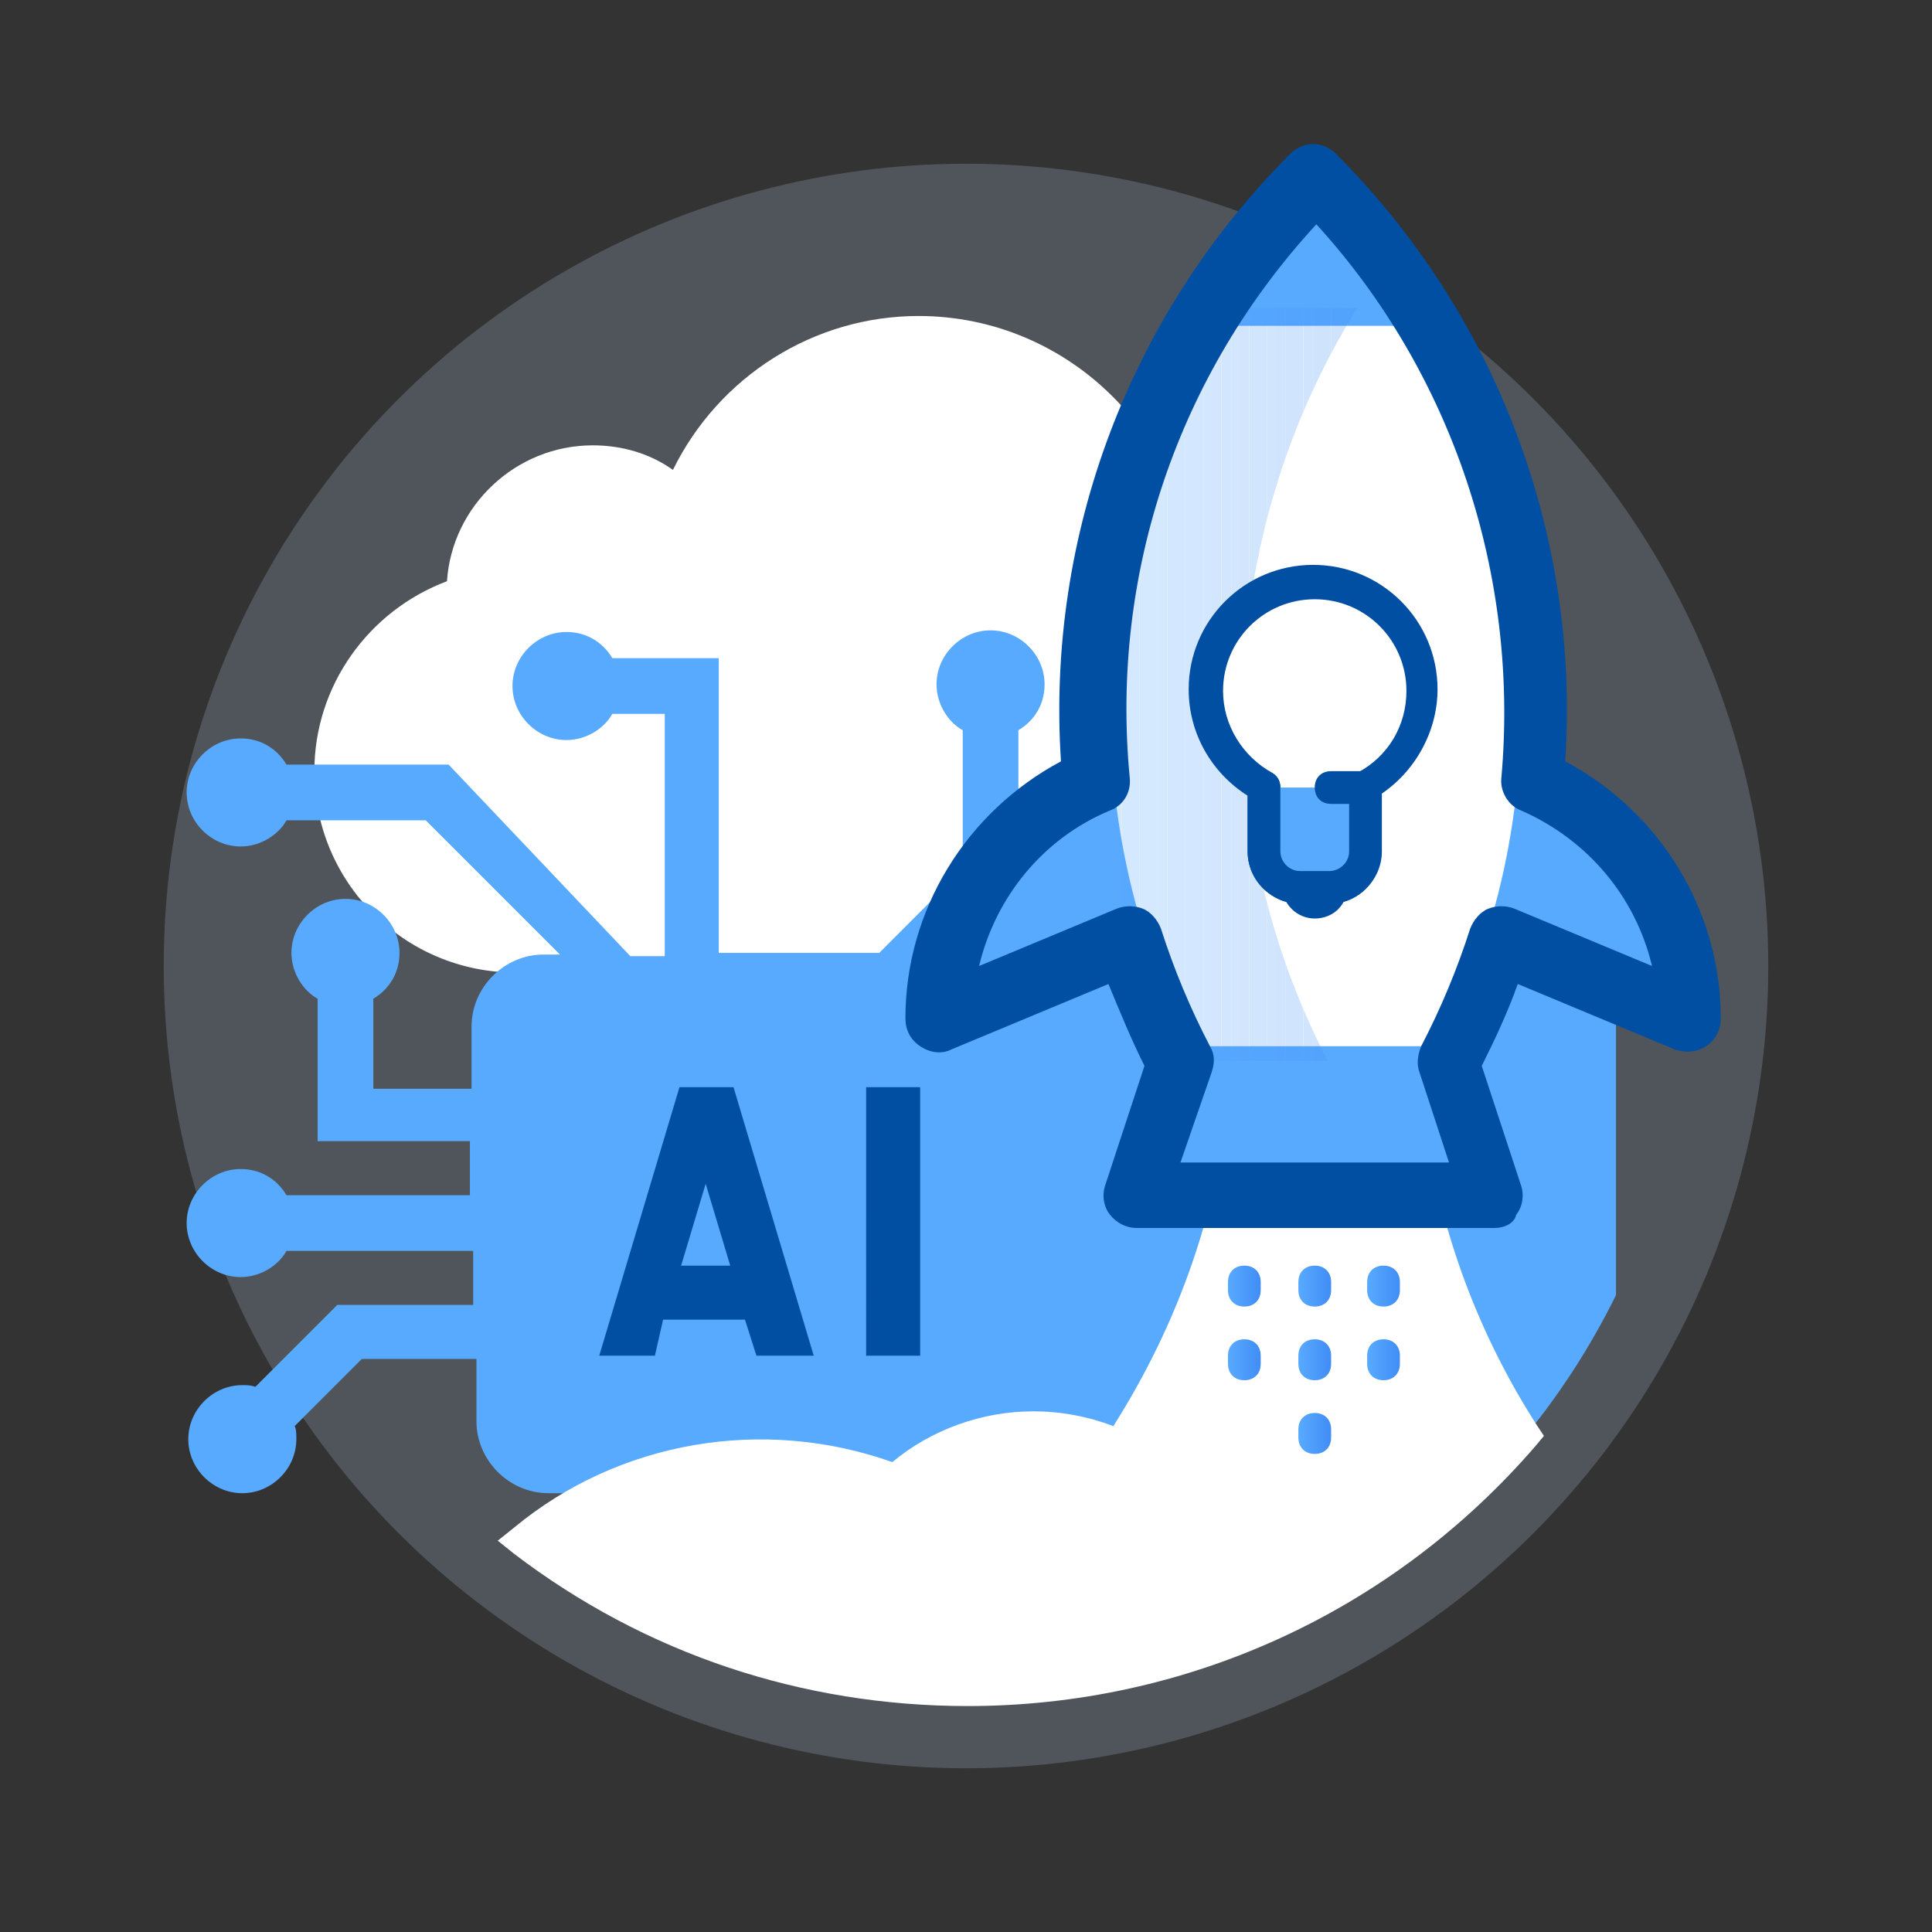 <?xml version="1.0" encoding="utf-8"?>
<!-- Generator: Adobe Illustrator 27.7.0, SVG Export Plug-In . SVG Version: 6.00 Build 0)  -->
<svg version="1.1" id="Layer_1" xmlns="http://www.w3.org/2000/svg" xmlns:xlink="http://www.w3.org/1999/xlink" x="0px" y="0px"
	 viewBox="0 0 118 118" style="enable-background:new 0 0 118 118;" xml:space="preserve">
<rect x="0" y="0" width="118" height="118" fill="#333333" stroke="none"/>
<style type="text/css">
	.st0{opacity:0.25;}
	.st1{fill:#A2BCD3;}
	.st2{fill:#FFFFFF;}
	.st3{fill:none;}
	.st4{fill:#004FA3;}
	.st5{fill:#58AAFF;}
	.st6{fill:none;stroke:#004FA3;stroke-width:2;stroke-linecap:round;stroke-linejoin:round;stroke-miterlimit:10;}
	.st7{clip-path:url(#SVGID_00000098184473626449385190000001598072344601534086_);fill:#58AAFF;}
	.st8{clip-path:url(#SVGID_00000098184473626449385190000001598072344601534086_);fill:#57A9FF;}
	.st9{clip-path:url(#SVGID_00000098184473626449385190000001598072344601534086_);fill:#56A8FE;}
	.st10{clip-path:url(#SVGID_00000098184473626449385190000001598072344601534086_);fill:#55A7FE;}
	.st11{clip-path:url(#SVGID_00000098184473626449385190000001598072344601534086_);fill:#55A6FE;}
	.st12{clip-path:url(#SVGID_00000098184473626449385190000001598072344601534086_);fill:#54A5FD;}
	.st13{clip-path:url(#SVGID_00000098184473626449385190000001598072344601534086_);fill:#53A4FD;}
	.st14{clip-path:url(#SVGID_00000098184473626449385190000001598072344601534086_);fill:#52A3FC;}
	.st15{clip-path:url(#SVGID_00000098184473626449385190000001598072344601534086_);fill:#51A2FC;}
	.st16{clip-path:url(#SVGID_00000098184473626449385190000001598072344601534086_);fill:#50A1FC;}
	.st17{clip-path:url(#SVGID_00000098184473626449385190000001598072344601534086_);fill:#4FA0FB;}
	.st18{clip-path:url(#SVGID_00000098184473626449385190000001598072344601534086_);fill:#4F9FFB;}
	.st19{clip-path:url(#SVGID_00000098184473626449385190000001598072344601534086_);fill:#4E9EFB;}
	.st20{clip-path:url(#SVGID_00000098184473626449385190000001598072344601534086_);fill:#4D9DFA;}
	.st21{clip-path:url(#SVGID_00000098184473626449385190000001598072344601534086_);fill:#4C9BFA;}
	.st22{clip-path:url(#SVGID_00000098184473626449385190000001598072344601534086_);fill:#4B9AFA;}
	.st23{clip-path:url(#SVGID_00000098184473626449385190000001598072344601534086_);fill:#4A99F9;}
	.st24{clip-path:url(#SVGID_00000098184473626449385190000001598072344601534086_);fill:#4998F9;}
	.st25{clip-path:url(#SVGID_00000098184473626449385190000001598072344601534086_);fill:#4997F9;}
	.st26{clip-path:url(#SVGID_00000098184473626449385190000001598072344601534086_);fill:#4896F8;}
	.st27{clip-path:url(#SVGID_00000098184473626449385190000001598072344601534086_);fill:#4795F8;}
	.st28{clip-path:url(#SVGID_00000098184473626449385190000001598072344601534086_);fill:#4694F7;}
	.st29{clip-path:url(#SVGID_00000098184473626449385190000001598072344601534086_);fill:#4593F7;}
	.st30{clip-path:url(#SVGID_00000098184473626449385190000001598072344601534086_);fill:#4492F7;}
	.st31{clip-path:url(#SVGID_00000098184473626449385190000001598072344601534086_);fill:#4391F6;}
	.st32{clip-path:url(#SVGID_00000098184473626449385190000001598072344601534086_);fill:#4390F6;}
	.st33{clip-path:url(#SVGID_00000098184473626449385190000001598072344601534086_);fill:#428FF6;}
	.st34{clip-path:url(#SVGID_00000098184473626449385190000001598072344601534086_);fill:#418EF5;}
	.st35{clip-path:url(#SVGID_00000098184473626449385190000001598072344601534086_);fill:#408DF5;}
	.st36{fill:url(#SVGID_00000091004894931039291010000008823769197724354974_);}
	.st37{fill:url(#SVGID_00000039115728701855400290000011620813219460508834_);}
	.st38{fill:url(#SVGID_00000090995564895591674680000002911711253892426401_);}
</style>
<g>
	<g>
		<g class="st0">
			<circle class="st1" cx="59" cy="59" r="49"/>
		</g>
	</g>
	<g>
		<path class="st2" d="M72.9,36.8c0-0.2,0-0.5,0-0.7c0-9.2-7.5-16.8-16.8-16.8c-6.4,0-12.2,3.7-15,9.4c-1.4-1-3.1-1.5-4.9-1.5
			c-4.7,0-8.6,3.7-8.9,8.3c-4.8,1.8-8.1,6.4-8.1,11.6c0,6.8,5.5,12.3,12.3,12.3h40.1c6.3,0,11.4-5.1,11.4-11.4
			C82.9,42.2,78.6,37.4,72.9,36.8z"/>
	</g>
	<g>
		<rect class="st3" width="118" height="118"/>
	</g>
	<g>
		<g>
			<rect x="35.5" y="61.3" class="st4" width="25.7" height="25.7"/>
		</g>
		<g>
			<g>
				<polygon class="st5" points="41.6,77.3 44.6,77.3 43.1,72.3 				"/>
			</g>
			<g>
				<path class="st5" d="M59.5,58.2h-1l3.7-3.7v-9.9c1-0.6,1.6-1.6,1.6-2.8c0-1.8-1.5-3.3-3.3-3.3c-1.8,0-3.3,1.5-3.3,3.3
					c0,1.2,0.7,2.3,1.6,2.8v8.5l-5.1,5.1h-2.1h-7.7v-18h-6.5c-0.6-1-1.6-1.6-2.8-1.6c-1.8,0-3.3,1.5-3.3,3.3c0,1.8,1.5,3.3,3.3,3.3
					c1.2,0,2.3-0.7,2.8-1.6h3.2v14.8h-2.1L27.4,46.7h-9.9c-0.6-1-1.6-1.6-2.8-1.6c-1.8,0-3.3,1.5-3.3,3.3c0,1.8,1.5,3.3,3.3,3.3
					c1.2,0,2.3-0.7,2.8-1.6H26l8.2,8.2h-1c-2.4,0-4.4,2-4.4,4.4v3.8h-6V61c1-0.6,1.6-1.6,1.6-2.8c0-1.8-1.5-3.3-3.3-3.3
					c-1.8,0-3.3,1.5-3.3,3.3c0,1.2,0.7,2.3,1.6,2.8v8.7h9.3v3.3H17.5c-0.6-1-1.6-1.6-2.8-1.6c-1.8,0-3.3,1.5-3.3,3.3
					c0,1.8,1.5,3.3,3.3,3.3c1.2,0,2.3-0.7,2.8-1.6h11.4v3.3h-8.3l-5,5c-0.3-0.1-0.5-0.1-0.8-0.1c-1.8,0-3.3,1.5-3.3,3.3
					c0,1.8,1.5,3.3,3.3,3.3c1.8,0,3.3-1.5,3.3-3.3c0-0.3,0-0.6-0.1-0.8l4.1-4.1h7v3.8c0,2.4,2,4.4,4.4,4.4h26.2c2.4,0,4.4-2,4.4-4.4
					V62.5C63.9,60.1,61.9,58.2,59.5,58.2z M46.2,82.8l-0.7-2.2h-5L40,82.8h-3.4l4.9-16.4h3.3l4.9,16.4H46.2z M56.2,82.8h-3.3V66.4
					h3.3V82.8z"/>
			</g>
		</g>
	</g>
	<g>
		<path class="st5" d="M98.7,54.2H61.4v41.2H85c5.8-4.2,10.5-9.8,13.7-16.3V54.2z"/>
	</g>
	<g>
		<path class="st6" d="M109.5,80.3"/>
	</g>
	<g>
		<path class="st2" d="M76.1,66.4c-0.7,8.1-3.5,15.6-7.7,22c-1.6-0.7-3.4-1.2-5.3-1.2c-3.2,0-6.2,1.2-8.4,3.2
			c-7.5-2.9-16.2-1.7-22.7,3.6c7.5,5.7,16.9,9.1,27.1,9.1c13.5,0,25.7-6,33.9-15.5c-4-6.2-6.6-13.5-7.3-21.3
			C82.5,66.1,79.2,66.1,76.1,66.4z"/>
		<path class="st2" d="M59.1,104.2c-10.1,0-19.7-3.2-27.7-9.3l-1-0.8l1-0.8c6.4-5.3,15.2-6.8,23.1-4c2.4-2,5.5-3.1,8.6-3.1
			c1.7,0,3.3,0.3,4.9,0.9c4-6.3,6.5-13.4,7.1-20.8l0.1-0.8l0.8-0.1c3.3-0.4,6.6-0.4,9.9,0l0.8,0.1l0.1,0.8
			c0.6,7.4,3.1,14.6,7.1,20.8l0.4,0.6l-0.5,0.6C85,98.5,72.4,104.2,59.1,104.2z M33.6,94.1c7.5,5.3,16.2,8.1,25.4,8.1
			c12.5,0,24.3-5.3,32.6-14.6c-3.8-6.2-6.2-13.1-7-20.3c-2.6-0.3-5.2-0.3-7.8,0c-0.8,7.7-3.5,15.2-7.8,21.7l-0.5,0.7l-0.8-0.4
			c-1.5-0.7-3.2-1.1-4.9-1.1c-2.9,0-5.6,1-7.8,2.9l-0.5,0.4l-0.6-0.2C47.3,88.7,39.5,89.8,33.6,94.1z"/>
	</g>
	<g>
		<g>
			<path class="st5" d="M91.7,57.3l11.5,4.8c0-6.5-4-12.1-9.6-14.5c1.2-13.2-3.2-26.8-13.3-36.9C70.2,20.8,65.8,34.5,67,47.6
				c-5.6,2.4-9.6,8-9.6,14.5l11.5-4.8c0.8,2.6,1.8,5.1,3.1,7.5L69.4,73h21.9l-2.7-8.1C89.9,62.4,90.9,59.9,91.7,57.3z"/>
		</g>
		<g>
			<path class="st2" d="M73.9,18.8c-8.8,14-9.4,31.6-1.8,46h16.5c7.6-14.5,7-32.1-1.8-46H73.9z"/>
			<path class="st5" d="M88.6,65.9H72.1c-0.4,0-0.7-0.2-0.9-0.5c-7.8-14.8-7.1-32.9,1.8-47c0.2-0.3,0.5-0.5,0.8-0.5h12.9
				c0.3,0,0.7,0.2,0.8,0.5c8.9,14.2,9.6,32.2,1.8,47C89.3,65.7,89,65.9,88.6,65.9z M72.7,63.9H88c7.1-13.9,6.4-30.7-1.8-44H74.4
				C66.3,33.2,65.6,49.9,72.7,63.9z"/>
		</g>
		<g>
			<g class="st0">
				<g>
					<defs>
						<path id="SVGID_1_" d="M82.9,18.8h-9.1c-8.8,14-9.4,31.6-1.8,46h9.1C73.6,50.4,74.2,32.8,82.9,18.8z"/>
					</defs>
					<clipPath id="SVGID_00000106131819099871381520000017288820450084576921_">
						<use xlink:href="#SVGID_1_"  style="overflow:visible;"/>
					</clipPath>
					
						<rect x="64.5" y="18.8" style="clip-path:url(#SVGID_00000106131819099871381520000017288820450084576921_);fill:#58AAFF;" width="2.3" height="46"/>
					
						<rect x="66.8" y="18.8" style="clip-path:url(#SVGID_00000106131819099871381520000017288820450084576921_);fill:#58AAFF;" width="0.6" height="46"/>
					
						<rect x="67.4" y="18.8" style="clip-path:url(#SVGID_00000106131819099871381520000017288820450084576921_);fill:#57A9FF;" width="0.6" height="46"/>
					
						<rect x="67.9" y="18.8" style="clip-path:url(#SVGID_00000106131819099871381520000017288820450084576921_);fill:#56A8FE;" width="0.6" height="46"/>
					
						<rect x="68.5" y="18.8" style="clip-path:url(#SVGID_00000106131819099871381520000017288820450084576921_);fill:#55A7FE;" width="0.6" height="46"/>
					
						<rect x="69" y="18.8" style="clip-path:url(#SVGID_00000106131819099871381520000017288820450084576921_);fill:#55A6FE;" width="0.6" height="46"/>
					
						<rect x="69.6" y="18.8" style="clip-path:url(#SVGID_00000106131819099871381520000017288820450084576921_);fill:#54A5FD;" width="0.6" height="46"/>
					
						<rect x="70.1" y="18.8" style="clip-path:url(#SVGID_00000106131819099871381520000017288820450084576921_);fill:#53A4FD;" width="0.6" height="46"/>
					
						<rect x="70.7" y="18.8" style="clip-path:url(#SVGID_00000106131819099871381520000017288820450084576921_);fill:#52A3FC;" width="0.6" height="46"/>
					
						<rect x="71.3" y="18.8" style="clip-path:url(#SVGID_00000106131819099871381520000017288820450084576921_);fill:#51A2FC;" width="0.6" height="46"/>
					
						<rect x="71.8" y="18.8" style="clip-path:url(#SVGID_00000106131819099871381520000017288820450084576921_);fill:#50A1FC;" width="0.6" height="46"/>
					
						<rect x="72.4" y="18.8" style="clip-path:url(#SVGID_00000106131819099871381520000017288820450084576921_);fill:#4FA0FB;" width="0.6" height="46"/>
					
						<rect x="72.9" y="18.8" style="clip-path:url(#SVGID_00000106131819099871381520000017288820450084576921_);fill:#4F9FFB;" width="0.6" height="46"/>
					
						<rect x="73.5" y="18.8" style="clip-path:url(#SVGID_00000106131819099871381520000017288820450084576921_);fill:#4E9EFB;" width="0.6" height="46"/>
					
						<rect x="74" y="18.8" style="clip-path:url(#SVGID_00000106131819099871381520000017288820450084576921_);fill:#4D9DFA;" width="0.6" height="46"/>
					
						<rect x="74.6" y="18.8" style="clip-path:url(#SVGID_00000106131819099871381520000017288820450084576921_);fill:#4C9BFA;" width="0.6" height="46"/>
					
						<rect x="75.2" y="18.8" style="clip-path:url(#SVGID_00000106131819099871381520000017288820450084576921_);fill:#4B9AFA;" width="0.6" height="46"/>
					
						<rect x="75.7" y="18.8" style="clip-path:url(#SVGID_00000106131819099871381520000017288820450084576921_);fill:#4A99F9;" width="0.6" height="46"/>
					
						<rect x="76.3" y="18.8" style="clip-path:url(#SVGID_00000106131819099871381520000017288820450084576921_);fill:#4998F9;" width="0.6" height="46"/>
					
						<rect x="76.8" y="18.8" style="clip-path:url(#SVGID_00000106131819099871381520000017288820450084576921_);fill:#4997F9;" width="0.6" height="46"/>
					
						<rect x="77.4" y="18.8" style="clip-path:url(#SVGID_00000106131819099871381520000017288820450084576921_);fill:#4896F8;" width="0.6" height="46"/>
					
						<rect x="77.9" y="18.8" style="clip-path:url(#SVGID_00000106131819099871381520000017288820450084576921_);fill:#4795F8;" width="0.6" height="46"/>
					
						<rect x="78.5" y="18.8" style="clip-path:url(#SVGID_00000106131819099871381520000017288820450084576921_);fill:#4694F7;" width="0.6" height="46"/>
					
						<rect x="79" y="18.8" style="clip-path:url(#SVGID_00000106131819099871381520000017288820450084576921_);fill:#4593F7;" width="0.6" height="46"/>
					
						<rect x="79.6" y="18.8" style="clip-path:url(#SVGID_00000106131819099871381520000017288820450084576921_);fill:#4492F7;" width="0.6" height="46"/>
					
						<rect x="80.2" y="18.8" style="clip-path:url(#SVGID_00000106131819099871381520000017288820450084576921_);fill:#4391F6;" width="0.6" height="46"/>
					
						<rect x="80.7" y="18.8" style="clip-path:url(#SVGID_00000106131819099871381520000017288820450084576921_);fill:#4390F6;" width="0.6" height="46"/>
					
						<rect x="81.3" y="18.8" style="clip-path:url(#SVGID_00000106131819099871381520000017288820450084576921_);fill:#428FF6;" width="0.6" height="46"/>
					
						<rect x="81.8" y="18.8" style="clip-path:url(#SVGID_00000106131819099871381520000017288820450084576921_);fill:#418EF5;" width="0.6" height="46"/>
					
						<rect x="82.4" y="18.8" style="clip-path:url(#SVGID_00000106131819099871381520000017288820450084576921_);fill:#408DF5;" width="0.6" height="46"/>
					<path style="clip-path:url(#SVGID_00000106131819099871381520000017288820450084576921_);fill:#408DF5;" d="M82.9,64.9v-46
						V64.9z"/>
				</g>
			</g>
		</g>
		<g>
			<path class="st4" d="M91.3,75H69.4c-0.6,0-1.2-0.3-1.6-0.8s-0.5-1.2-0.3-1.8l2.4-7.3c-0.8-1.6-1.5-3.3-2.2-5l-9.6,4
				c-0.6,0.3-1.3,0.2-1.9-0.2c-0.6-0.4-0.9-1-0.9-1.7c0-6.6,3.7-12.6,9.5-15.7c-0.9-13.8,4.2-27.3,14-37.1c0.4-0.4,0.9-0.6,1.4-0.6
				l0,0c0.5,0,1,0.2,1.4,0.6c9.8,9.8,14.9,23.3,14,37.1c5.8,3.1,9.5,9.1,9.5,15.7c0,0.7-0.3,1.3-0.9,1.7c-0.6,0.4-1.3,0.4-1.9,0.2
				l-9.6-4c-0.6,1.7-1.4,3.4-2.2,5l2.4,7.3c0.2,0.6,0.1,1.3-0.3,1.8C92.5,74.7,91.9,75,91.3,75z M72.1,71h16.4l-1.8-5.5
				c-0.2-0.5-0.1-1.1,0.1-1.6c1.2-2.3,2.2-4.7,3-7.2c0.2-0.5,0.6-1,1.1-1.2c0.5-0.2,1.1-0.2,1.6,0l8.4,3.5c-1-4.2-3.9-7.7-8-9.5
				c-0.8-0.3-1.3-1.2-1.2-2c1.1-12.4-3-24.7-11.3-33.8C72,22.8,67.8,35,69,47.5c0.1,0.9-0.4,1.7-1.2,2c-4.1,1.7-7,5.3-8,9.5l8.4-3.5
				c0.5-0.2,1.1-0.2,1.6,0c0.5,0.2,0.9,0.7,1.1,1.2c0.8,2.5,1.8,4.9,3,7.2c0.3,0.5,0.3,1,0.1,1.6L72.1,71z"/>
		</g>
		<g>
			<path class="st5" d="M81.3,54.2c0,0.5-0.4,1-1,1s-1-0.4-1-1"/>
			<path class="st4" d="M80.3,56.1c-1.1,0-2-0.9-2-2c0-0.6,0.4-1,1-1s1,0.4,1,1c0-0.6,0.4-1,1-1c0.6,0,1,0.4,1,1
				C82.3,55.3,81.4,56.1,80.3,56.1z"/>
		</g>
		<g>
			<path class="st2" d="M80.3,35.6c-3.7,0-6.6,3-6.6,6.6c0,2.6,1.4,4.8,3.6,5.9V52c0,1.2,1,2.2,2.2,2.2h1.8c1.2,0,2.2-1,2.2-2.2
				v-3.9c2.1-1.1,3.6-3.3,3.6-5.9C86.9,38.5,84,35.6,80.3,35.6z"/>
			<path class="st4" d="M81.2,55.2h-1.8c-1.7,0-3.2-1.4-3.2-3.2v-3.4c-2.2-1.4-3.6-3.8-3.6-6.5c0-4.2,3.4-7.6,7.6-7.6
				c4.2,0,7.6,3.4,7.6,7.6c0,2.6-1.4,5.1-3.6,6.5V52C84.4,53.7,83,55.2,81.2,55.2z M80.3,36.6c-3.1,0-5.6,2.5-5.6,5.6
				c0,2.1,1.2,4,3,5c0.3,0.2,0.5,0.5,0.5,0.9V52c0,0.6,0.5,1.2,1.2,1.2h1.8c0.6,0,1.2-0.5,1.2-1.2v-3.9c0-0.4,0.2-0.7,0.5-0.9
				c1.9-1,3-2.9,3-5C85.9,39.1,83.4,36.6,80.3,36.6z"/>
		</g>
		<g>
			<path class="st5" d="M77.3,48.1V52c0,1.2,1,2.2,2.2,2.2h1.8c1.2,0,2.2-1,2.2-2.2v-3.9h-2.1"/>
			<path class="st4" d="M81.2,55.2h-1.8c-1.7,0-3.2-1.4-3.2-3.2v-3.9c0-0.6,0.4-1,1-1s1,0.4,1,1V52c0,0.6,0.5,1.2,1.2,1.2h1.8
				c0.6,0,1.2-0.5,1.2-1.2v-2.9h-1.1c-0.6,0-1-0.4-1-1s0.4-1,1-1h2.1c0.6,0,1,0.4,1,1V52C84.4,53.7,83,55.2,81.2,55.2z"/>
		</g>
	</g>
	<g>
		<g>
			
				<linearGradient id="SVGID_00000056417275859683137080000016249468305037018040_" gradientUnits="userSpaceOnUse" x1="79.311" y1="83.051" x2="81.311" y2="83.051">
				<stop  offset="0" style="stop-color:#58AAFF"/>
				<stop  offset="1" style="stop-color:#408DF5"/>
			</linearGradient>
			<path style="fill:url(#SVGID_00000056417275859683137080000016249468305037018040_);" d="M80.3,88.8c-0.6,0-1-0.4-1-1v-0.5
				c0-0.6,0.4-1,1-1s1,0.4,1,1v0.5C81.3,88.4,80.9,88.8,80.3,88.8z M80.3,84.3c-0.6,0-1-0.4-1-1v-0.5c0-0.6,0.4-1,1-1s1,0.4,1,1v0.5
				C81.3,83.9,80.9,84.3,80.3,84.3z M80.3,79.8c-0.6,0-1-0.4-1-1v-0.5c0-0.6,0.4-1,1-1s1,0.4,1,1v0.5C81.3,79.4,80.9,79.8,80.3,79.8
				z"/>
		</g>
	</g>
	<g>
		
			<linearGradient id="SVGID_00000088129496579558686360000013164682588902961339_" gradientUnits="userSpaceOnUse" x1="75.011" y1="80.801" x2="77.011" y2="80.801">
			<stop  offset="0" style="stop-color:#58AAFF"/>
			<stop  offset="1" style="stop-color:#408DF5"/>
		</linearGradient>
		<path style="fill:url(#SVGID_00000088129496579558686360000013164682588902961339_);" d="M76,84.3c-0.6,0-1-0.4-1-1v-0.5
			c0-0.6,0.4-1,1-1c0.6,0,1,0.4,1,1v0.5C77,83.9,76.6,84.3,76,84.3z M76,79.8c-0.6,0-1-0.4-1-1v-0.5c0-0.6,0.4-1,1-1
			c0.6,0,1,0.4,1,1v0.5C77,79.4,76.6,79.8,76,79.8z"/>
	</g>
	<g>
		
			<linearGradient id="SVGID_00000044885503357900982710000005381181836042488973_" gradientUnits="userSpaceOnUse" x1="83.526" y1="80.801" x2="85.526" y2="80.801">
			<stop  offset="0" style="stop-color:#58AAFF"/>
			<stop  offset="1" style="stop-color:#408DF5"/>
		</linearGradient>
		<path style="fill:url(#SVGID_00000044885503357900982710000005381181836042488973_);" d="M84.5,84.3c-0.6,0-1-0.4-1-1v-0.5
			c0-0.6,0.4-1,1-1s1,0.4,1,1v0.5C85.5,83.9,85.1,84.3,84.5,84.3z M84.5,79.8c-0.6,0-1-0.4-1-1v-0.5c0-0.6,0.4-1,1-1s1,0.4,1,1v0.5
			C85.5,79.4,85.1,79.8,84.5,79.8z"/>
	</g>
</g>
</svg>
